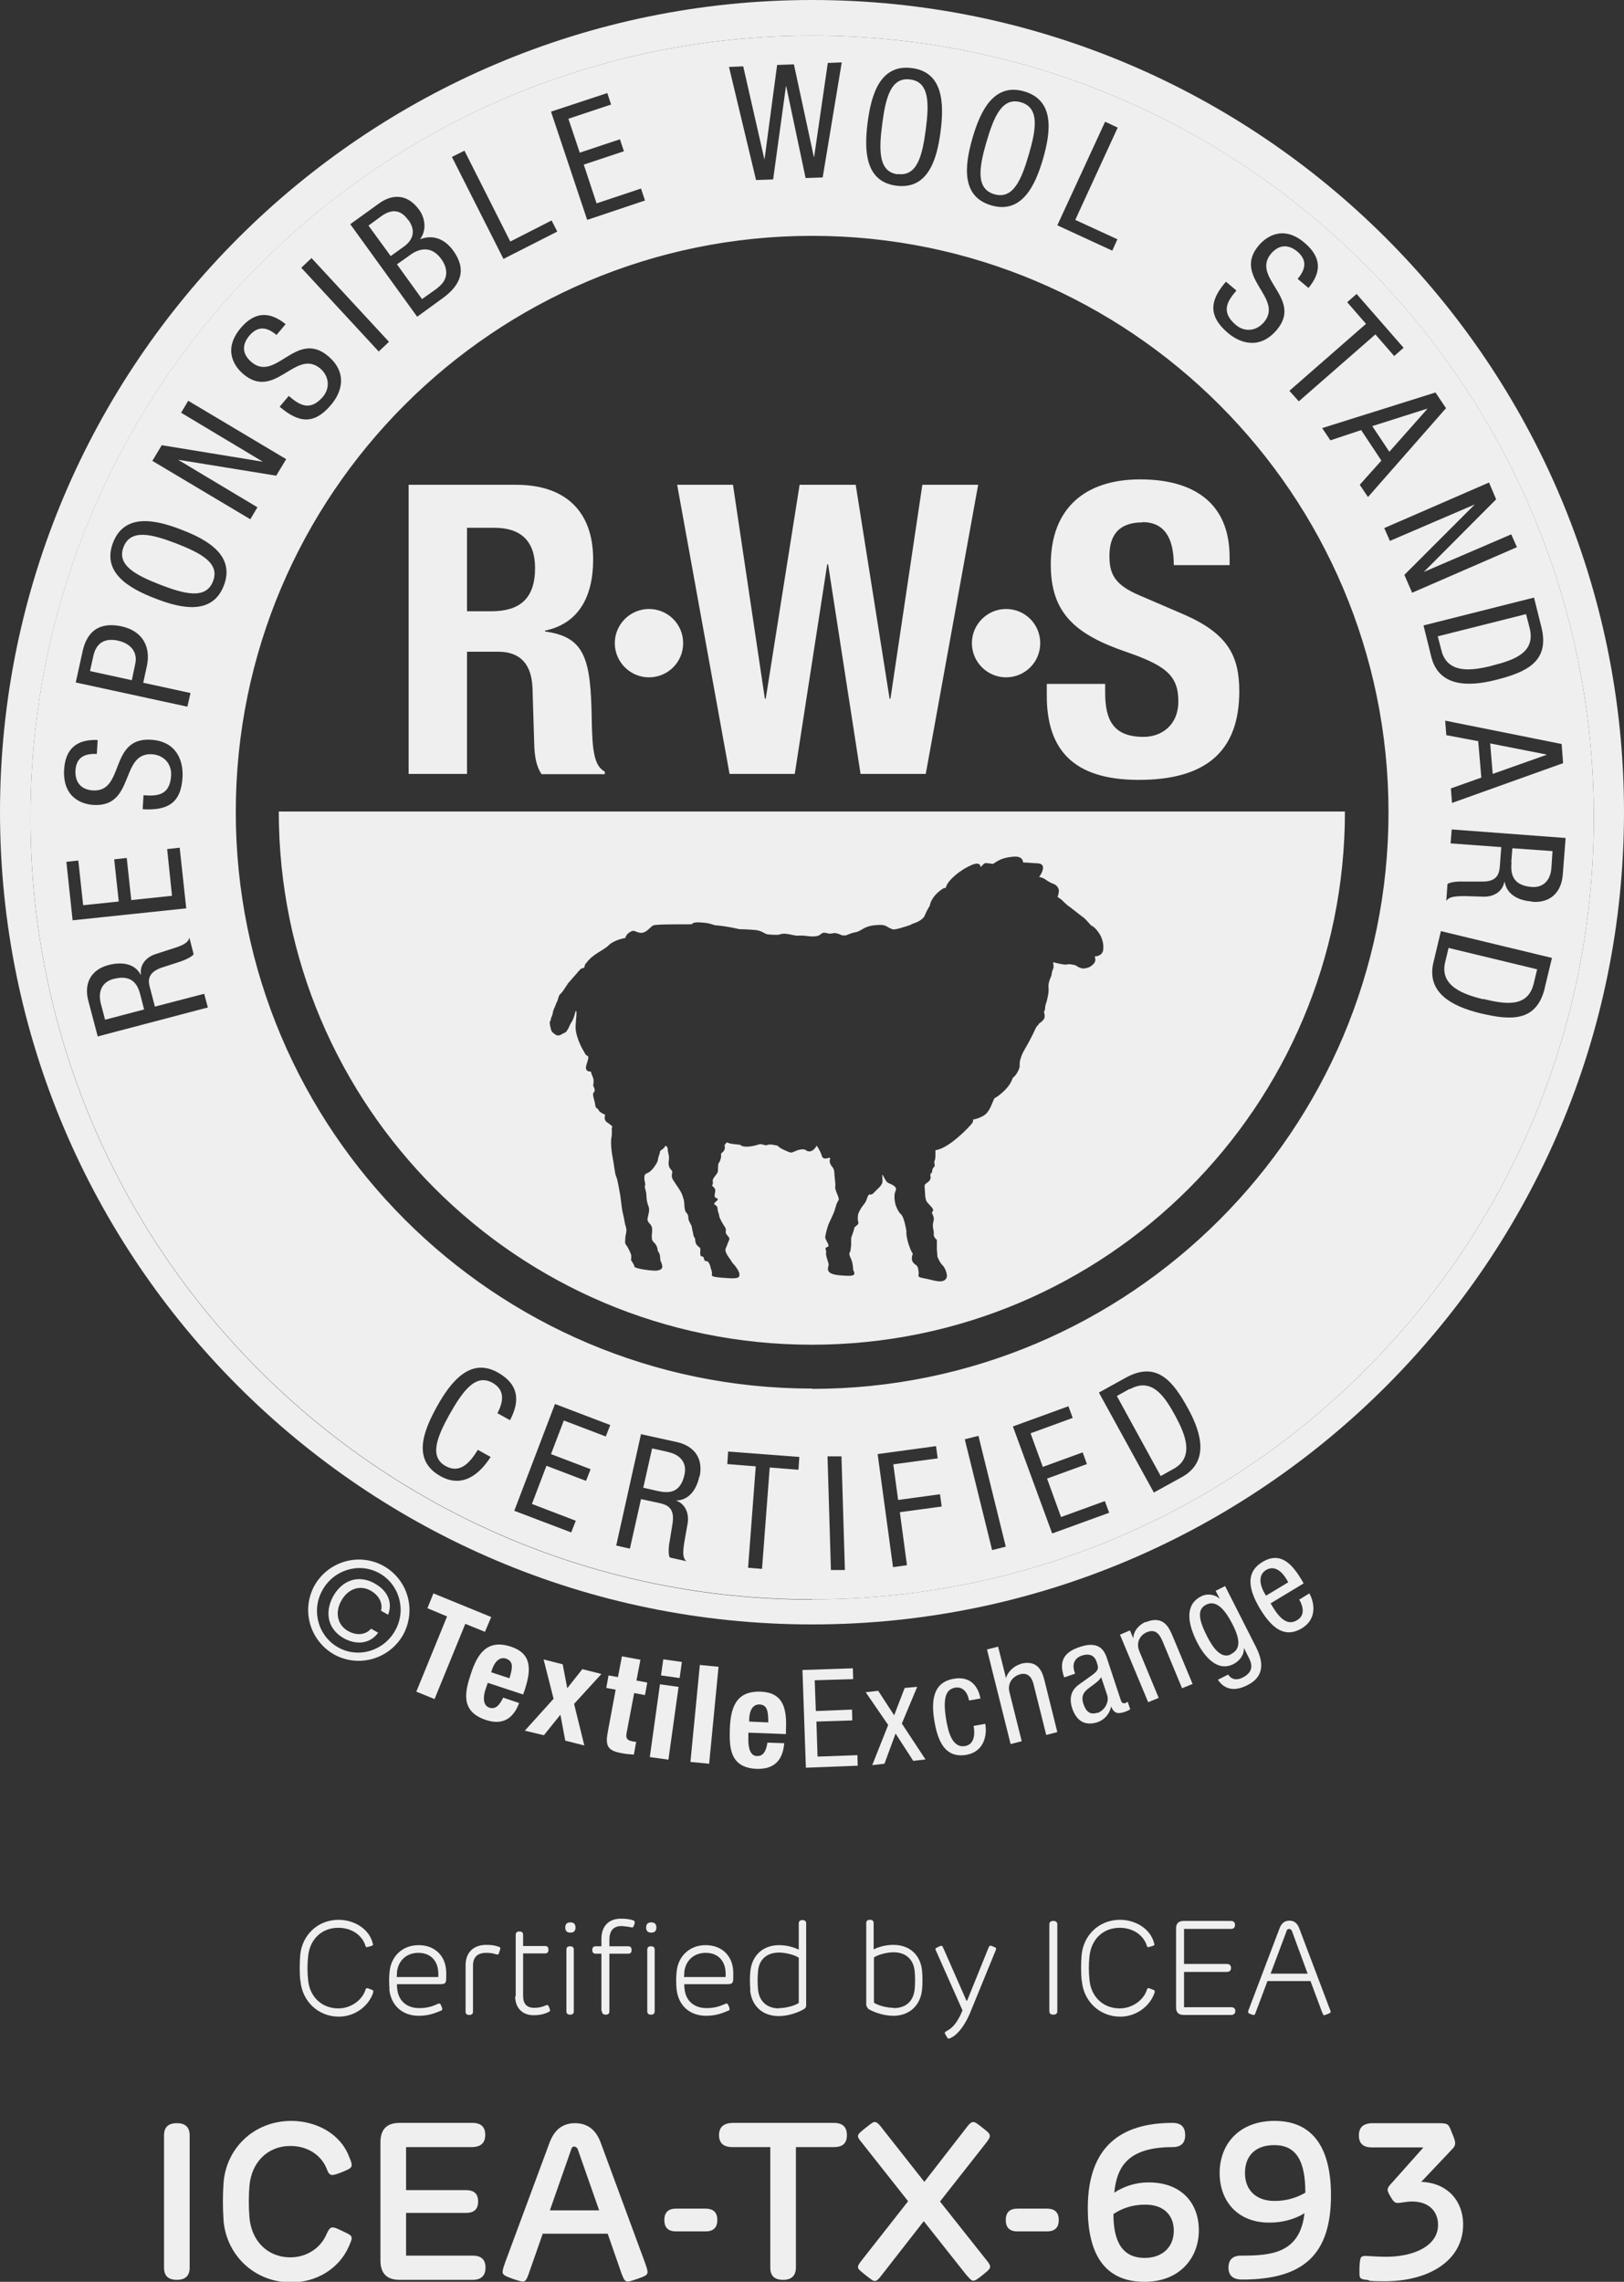 <?xml version="1.0" encoding="UTF-8"?>
<svg id="uuid-f369e71c-c878-4a06-94ce-e486f441be12" xmlns="http://www.w3.org/2000/svg" viewBox="0 0 57.03 80.11">
  <rect x="0" y="0" width="57.03" height="80.11" fill="#333333" stroke="none"/>
  <defs>
    <style>
      .cls-1 {
        fill: #efefef;
      }

      .cls-2 {
        isolation: isolate;
      }
    </style>
  </defs>
  <g id="uuid-1dece1e9-f470-4b99-9de0-53f31a9fe100">
    <g class="cls-2">
      <g class="cls-2">
        <path class="cls-1" d="M10.54,69.51c-.02-.29-.02-.56,0-.84.05-.71.6-1.27,1.35-1.27.53,0,1.05.3,1.19.79,0,.02.02.06.02.07,0,.03,0,.04-.1.07-.07.02-.11.03-.12.03-.02,0-.03,0-.05-.06-.12-.37-.49-.62-.95-.62-.59,0-1,.41-1.06,1-.03.28-.03.55,0,.83.05.58.47,1,1.06,1,.43,0,.81-.27.94-.61.02-.07.03-.1.07-.1.03,0,.05.01.1.03.1.04.12.04.12.08,0,.02-.01.05-.02.09-.18.47-.66.8-1.19.8-.75,0-1.3-.57-1.35-1.27v-.02Z"/>
        <path class="cls-1" d="M13.68,69.84c-.02-.17-.02-.44,0-.61.05-.55.45-.94,1.02-.94.6,0,.97.41.97.97v.17c0,.19-.03.23-.21.23h-1.52c0,.06,0,.12.01.17.04.4.32.67.77.67.22,0,.41-.04.59-.12.06-.03.09-.04.12-.04s.04.02.07.09.03.09.03.11c0,.03-.01.04-.07.06-.25.11-.48.17-.75.17-.59,0-.98-.37-1.04-.93h0ZM15.39,69.41c.04-.55-.25-.85-.7-.85-.42,0-.71.28-.75.68,0,.05,0,.11-.01.17h1.46Z"/>
        <path class="cls-1" d="M16.35,70.61v-1.61c0-.45.27-.72.73-.72.17,0,.3.02.38.05.05.01.11.03.11.07,0,.02,0,.03-.03.11-.02.09-.04.11-.07.11s-.06-.01-.09-.02c-.09-.03-.19-.04-.31-.04-.3,0-.46.15-.46.45v1.61c0,.08-.04.12-.13.12s-.13-.04-.13-.12h0Z"/>
        <path class="cls-1" d="M18.11,70.1v-2.17c0-.08.04-.12.13-.12s.13.04.13.12v.39h.77c.08,0,.12.04.12.13s-.04.13-.12.13h-.77v1.49c0,.28.13.42.39.42.16,0,.28-.03.39-.08.02,0,.05-.02.07-.02.03,0,.04.03.07.1q.03.08.03.1s-.03.04-.08.06c-.16.07-.31.1-.5.1-.4,0-.65-.26-.65-.67l.02.02Z"/>
        <path class="cls-1" d="M20.03,67.49c.12,0,.18.06.18.18s-.06.18-.18.18-.18-.06-.18-.18.06-.18.18-.18ZM19.89,70.61v-2.16c0-.08.04-.12.13-.12s.13.04.13.12v2.16c0,.08-.04.12-.13.12s-.13-.04-.13-.12Z"/>
        <path class="cls-1" d="M21.12,70.61v-2.02h-.2c-.08,0-.12-.04-.12-.13s.04-.13.12-.13h.2v-.26c0-.41.22-.71.69-.71.17,0,.3.02.4.05.07.02.08.05.08.07s0,.04-.02.1c-.03.08-.05.09-.07.09s-.08-.02-.16-.03c-.05,0-.14-.02-.22-.02-.29,0-.42.18-.42.48v.23h.66c.08,0,.12.04.12.13s-.04.13-.12.13h-.66v2.02c0,.08-.04.12-.13.12s-.13-.04-.13-.12h-.02ZM22.87,67.49c.12,0,.18.06.18.18s-.06.18-.18.18-.18-.06-.18-.18.06-.18.18-.18ZM22.73,68.45c0-.08.04-.12.13-.12s.13.04.13.12v2.16c0,.08-.04.12-.13.12s-.13-.04-.13-.12v-2.16Z"/>
        <path class="cls-1" d="M23.76,69.84c-.02-.17-.02-.44,0-.61.05-.55.45-.94,1.02-.94.6,0,.97.41.97.97v.17c0,.19-.03.23-.21.23h-1.51c0,.06,0,.12.01.17.04.4.32.67.77.67.22,0,.41-.04.59-.12.06-.03.09-.04.12-.04s.04.02.07.09c.03.07.03.09.03.11,0,.03-.01.04-.07.06-.25.11-.48.17-.75.17-.59,0-.98-.37-1.04-.93h0ZM25.48,69.41c.04-.55-.25-.85-.7-.85-.42,0-.71.28-.75.68,0,.05,0,.11-.01.17h1.46Z"/>
        <path class="cls-1" d="M26.35,69.86c-.02-.18-.02-.47,0-.66.06-.54.43-.91,1.01-.91.26,0,.52.07.69.16v-.92c0-.08.04-.12.13-.12s.13.04.13.12v2.86c0,.07-.02.11-.07.14-.16.1-.52.25-.89.25-.59,0-.96-.37-1.01-.92h.01ZM27.36,70.5c.23,0,.54-.08.69-.18v-1.59c-.15-.1-.46-.18-.69-.18-.45,0-.71.26-.74.66-.02.19-.02.45,0,.64.04.4.3.66.74.66h0Z"/>
      </g>
      <g class="cls-2">
        <path class="cls-1" d="M30.49,70.52s-.07-.07-.07-.14v-2.86c0-.08.04-.12.13-.12s.13.04.13.12v.92c.17-.09.43-.16.69-.16.59,0,.96.37,1.01.91.02.19.02.47,0,.66-.05.54-.43.92-1.01.92-.37,0-.74-.15-.89-.25h.01ZM31.38,70.5c.45,0,.7-.26.74-.66.02-.19.02-.45,0-.64-.04-.4-.3-.66-.74-.66-.23,0-.54.08-.69.18v1.59c.15.1.45.18.69.18h0Z"/>
      </g>
      <g class="cls-2">
        <path class="cls-1" d="M33.23,71.48c-.04-.07-.05-.09-.05-.11,0-.03.02-.04.07-.07.22-.11.39-.33.55-.72l-.92-2.07c-.03-.06-.03-.07-.03-.09s.02-.03.1-.07c.06-.03.1-.04.11-.04.03,0,.04.03.07.09l.8,1.82s0,.02.02.02,0,0,.02-.02l.74-1.83s.03-.08.06-.08c.02,0,.04,0,.11.03s.1.04.1.07c0,.02,0,.04-.03.1l-.88,2.15c-.16.39-.4.73-.63.86-.05.03-.1.05-.13.05s-.04-.02-.08-.1h0Z"/>
      </g>
      <g class="cls-2">
        <path class="cls-1" d="M36.85,70.61v-3.05c0-.08.05-.12.14-.12s.14.04.14.12v3.05c0,.08-.05.12-.14.12s-.14-.04-.14-.12Z"/>
        <path class="cls-1" d="M37.98,69.51c-.02-.29-.02-.56,0-.84.05-.71.6-1.27,1.35-1.27.53,0,1.05.3,1.19.79,0,.02.02.06.02.07,0,.03,0,.04-.1.07-.07.02-.11.03-.12.03-.02,0-.03,0-.05-.06-.12-.37-.49-.62-.95-.62-.59,0-1,.41-1.06,1-.03.28-.03.55,0,.83.05.58.47,1,1.06,1,.43,0,.81-.27.94-.61.02-.07.03-.1.07-.1.03,0,.05.01.1.03.1.04.12.04.12.08,0,.02,0,.05-.02.09-.18.47-.66.8-1.19.8-.75,0-1.3-.57-1.35-1.27v-.02Z"/>
        <path class="cls-1" d="M41.3,70.47v-2.77c0-.17.09-.26.26-.26h1.66c.1,0,.15.05.15.14s-.05.14-.15.14h-1.64v1.23h1.5c.1,0,.15.05.15.14s-.05.14-.15.14h-1.5v1.24h1.65c.1,0,.15.04.15.13,0,.09-.05.14-.15.14h-1.67c-.17,0-.26-.09-.26-.26h0Z"/>
      </g>
      <g class="cls-2">
        <path class="cls-1" d="M43.94,70.72c-.07-.03-.11-.04-.11-.08,0-.02,0-.04.03-.11l1.07-2.82c.07-.19.18-.28.35-.28s.28.09.35.28l1.07,2.83s.03.07.03.09c0,.03-.02.04-.11.08-.06.02-.1.04-.12.04-.03,0-.03-.02-.07-.1l-.41-1.1h-1.51l-.41,1.09c-.02.07-.04.1-.07.1-.02,0-.05,0-.11-.03h.02ZM45.92,69.29l-.56-1.52s-.04-.05-.09-.05c-.04,0-.07.02-.08.05l-.57,1.52h1.3Z"/>
      </g>
      <g class="cls-2">
        <path class="cls-1" d="M5.76,79.61v-4.64c0-.29.15-.43.45-.43s.45.14.45.43v4.64c0,.29-.15.43-.45.43s-.45-.14-.45-.43Z"/>
        <path class="cls-1" d="M7.85,77.94c-.03-.44-.03-.86,0-1.3.09-1.22,1.07-2.18,2.38-2.18.87,0,1.73.45,2.03,1.26.04.09.09.21.09.28,0,.11-.06.14-.32.25-.17.07-.3.11-.36.11-.1,0-.15-.09-.19-.2-.18-.48-.66-.82-1.28-.82-.81,0-1.37.58-1.44,1.4-.03.37-.03.74,0,1.11.07.82.63,1.4,1.44,1.4.59,0,1.07-.35,1.26-.8.07-.15.12-.25.22-.25.07,0,.12.02.33.12.3.14.34.17.34.26,0,.06-.05.17-.1.29-.35.79-1.15,1.26-2.02,1.26-1.31,0-2.28-.97-2.38-2.17v-.02Z"/>
        <path class="cls-1" d="M13.36,79.36v-4.15c0-.45.22-.68.67-.68h2.56c.3,0,.45.14.45.42s-.15.42-.45.43h-2.33v1.51h2.1c.29,0,.43.13.43.4s-.14.4-.43.4h-2.1v1.5h2.34c.3,0,.45.14.45.42s-.15.43-.45.43h-2.57c-.45,0-.67-.23-.67-.68Z"/>
      </g>
      <g class="cls-2">
        <path class="cls-1" d="M18,80c-.3-.1-.35-.15-.35-.24,0-.07.03-.16.1-.36l1.55-4.18c.17-.45.46-.68.89-.68s.73.22.9.67l1.55,4.2c.06.17.1.28.1.35,0,.1-.05.14-.34.24-.17.06-.29.1-.35.1-.09,0-.13-.03-.23-.3l-.48-1.38h-2.28l-.48,1.37c-.09.27-.14.31-.22.31-.07,0-.18-.04-.34-.09h-.02ZM21.04,77.6l-.76-2.17s-.06-.07-.11-.07c-.05,0-.08.02-.1.07l-.76,2.17h1.73Z"/>
      </g>
      <g class="cls-2">
        <path class="cls-1" d="M23.33,77.94c0-.27.14-.4.41-.4h1.03c.28,0,.42.13.42.4s-.14.4-.42.4h-1.03c-.27,0-.41-.13-.41-.4Z"/>
      </g>
      <g class="cls-2">
        <path class="cls-1" d="M27.05,79.61v-4.23h-1.33c-.31,0-.47-.14-.47-.42s.16-.42.47-.43h3.56c.31,0,.46.14.46.43s-.15.42-.46.42h-1.33v4.22c0,.29-.15.44-.45.44s-.45-.14-.45-.43Z"/>
      </g>
      <g class="cls-2">
        <path class="cls-1" d="M33.96,79.9l-1.52-1.92-1.49,1.91c-.1.13-.16.19-.23.19s-.12-.05-.33-.21c-.21-.17-.26-.21-.26-.28s.07-.16.15-.26l1.61-2.05-1.62-2.05c-.08-.1-.14-.17-.14-.23,0-.08.07-.14.26-.29.24-.19.27-.21.33-.21s.12.05.18.12l1.56,1.98,1.53-1.97c.07-.08.12-.13.18-.13.07,0,.12.03.32.19.22.17.27.22.27.3,0,.06-.04.12-.13.24l-1.62,2.06,1.61,2.03c.1.12.15.19.15.26,0,.05-.02.1-.25.28-.2.16-.27.21-.34.21s-.13-.07-.23-.19v.02Z"/>
      </g>
      <g class="cls-2">
        <path class="cls-1" d="M35.32,77.94c0-.27.14-.4.41-.4h1.03c.28,0,.42.13.42.4s-.14.4-.42.4h-1.03c-.27,0-.41-.13-.41-.4Z"/>
        <path class="cls-1" d="M41.62,74.96c0,.28-.15.42-.44.42-1.58,0-1.96.7-2.05,1.6.33-.22.75-.36,1.19-.36,1.14-.01,1.78.7,1.78,1.68s-.68,1.81-1.91,1.81c-1.45,0-1.99-1.05-1.99-2.58,0-2.17,1.16-3,2.98-3,.29,0,.44.14.44.43ZM40.2,79.27c.6,0,1.02-.36,1.02-.96,0-.55-.37-.92-1.02-.91-.44,0-.82.14-1.1.33,0,.95.3,1.54,1.1,1.54Z"/>
        <path class="cls-1" d="M43.14,79.62c0-.29.15-.43.44-.43,1.05,0,2.07-.07,2.23-1.49-.33.21-.78.33-1.2.33-1.12.02-1.78-.73-1.78-1.74s.68-1.83,1.93-1.83c1.41,0,1.98,1.04,1.98,2.61,0,2.09-.97,2.96-3.12,2.96-.32,0-.48-.14-.48-.42h0ZM44.76,77.27c.42,0,.77-.11,1.08-.29,0-1.1-.31-1.67-1.09-1.67-.66,0-1.03.37-1.03.98s.4.98,1.04.98Z"/>
        <path class="cls-1" d="M48.08,80.05c-.28-.03-.34-.03-.34-.23,0-.05,0-.12,0-.22.02-.34.03-.4.21-.4.1,0,.41.03.73.03.95,0,1.82-.37,1.82-1.12,0-.48-.33-.82-.91-.82-.23,0-.37.05-.5.05-.09,0-.14-.02-.24-.19-.07-.12-.12-.2-.12-.27,0-.09.07-.16.18-.28l1.06-1.19v-.02h-1.8c-.3,0-.45-.14-.45-.42s.15-.42.46-.43h2.28c.41,0,.4.02.52.32.08.19.12.29.12.38s-.03.14-.14.25l-1.05,1.11c.89.03,1.47.64,1.47,1.5,0,1.27-1.21,1.99-2.75,1.99-.19,0-.4,0-.56-.02v-.02Z"/>
      </g>
    </g>
    <g>
      <path class="cls-1" d="M28.52,0C12.79,0,0,12.79,0,28.51s12.79,28.52,28.52,28.52,28.51-12.79,28.51-28.52S44.24,0,28.52,0ZM28.52,56.16c-15.16,0-27.45-12.29-27.45-27.45S13.36,1.25,28.52,1.25s27.45,12.29,27.45,27.45-12.29,27.45-27.45,27.45Z"/>
      <path class="cls-1" d="M23.48,50.98l-.58-.13-.31,1.38.48.11c.29.06.81.18.97-.58.08-.38-.12-.68-.57-.78Z"/>
      <path class="cls-1" d="M14.33,7.72c-.24-.34-.55-.41-.94-.13l-.45.33.78,1.07.46-.33c.17-.12.52-.44.16-.94Z"/>
      <path class="cls-1" d="M31.53,6.11c.68.09.86-.65.98-1.56.12-.92.13-1.68-.55-1.76-.68-.09-.86.65-.98,1.57-.12.92-.13,1.68.55,1.76Z"/>
      <path class="cls-1" d="M52.08,35.07c.75.18,1.57.33,1.78-.54l.12-.5-3.11-.75-.12.5c-.2.83.63,1.13,1.33,1.3Z"/>
      <path class="cls-1" d="M4.14,22.49c-.43-.09-.75.05-.86.53l-.12.54,1.47.32.12-.58c.08-.35-.1-.7-.62-.81Z"/>
      <path class="cls-1" d="M6.19,19.08c-.86-.33-1.6-.52-1.85.12-.25.64.42.99,1.29,1.33.86.33,1.6.52,1.85-.12.25-.64-.42-.99-1.29-1.33Z"/>
      <path class="cls-1" d="M15.36,10.11c.42-.31.36-.7.14-1.01-.32-.45-.73-.41-1.08-.16l-.48.34.88,1.22.55-.39Z"/>
      <path class="cls-1" d="M3.98,34.37c-.38.1-.55.42-.44.86l.15.57,1.37-.36-.12-.47c-.07-.28-.21-.8-.96-.6Z"/>
      <polygon class="cls-1" points="50.12 14.36 50.11 14.35 48.19 14.96 48.79 15.86 50.12 14.36"/>
      <path class="cls-1" d="M34.92,6.82c.66.19.95-.51,1.21-1.4.26-.89.38-1.64-.28-1.83-.66-.19-.95.51-1.21,1.4-.26.89-.38,1.64.28,1.83Z"/>
      <path class="cls-1" d="M39.67,48.76l-.45.25,1.54,2.81.45-.25c.75-.41.41-1.22.07-1.85-.37-.68-.82-1.38-1.6-.95Z"/>
      <path class="cls-1" d="M52.39,23.37c.75-.19,1.54-.44,1.33-1.31l-.13-.5-3.1.78.13.5c.21.83,1.08.71,1.78.53Z"/>
      <polygon class="cls-1" points="54.31 26.5 54.31 26.49 52.33 26.1 52.42 27.17 54.31 26.5"/>
      <path class="cls-1" d="M28.52,1.25C13.36,1.25,1.07,13.54,1.07,28.7s12.29,27.45,27.45,27.45,27.45-12.29,27.45-27.45S43.69,1.25,28.52,1.25ZM54.9,26.79l-3.91,1.4-.04-.51,1.07-.38-.11-1.28-1.12-.21-.04-.51,4.09.82.05.66ZM50.78,14.33l-2.74,3.12-.29-.43.76-.85-.71-1.07-1.08.36-.29-.43,3.98-1.25.37.55ZM47.64,10.32l1.65,1.89-.33.29-.66-.76-2.69,2.35-.33-.37,2.69-2.35-.66-.76.33-.29ZM43.04,9.88l.38.32c-.29.34-.58.73-.03,1.2.3.26.71.24.99-.08.74-.86-1.13-1.59-.17-2.71.24-.28.84-.74,1.61-.08.58.5.6,1.01.13,1.58l-.38-.32c.27-.32.35-.64,0-.95-.32-.27-.65-.26-.93.06-.73.86,1.14,1.58.19,2.69-.6.7-1.29.46-1.72.09-.71-.61-.61-1.16-.05-1.8ZM38.8,4.27l.45.21-1.49,3.24,1.48.68-.18.4-1.93-.89,1.68-3.64ZM34.15,4.85c.28-.97.76-1.95,1.82-1.64,1.06.31.94,1.39.66,2.36-.28.97-.76,1.95-1.82,1.64-1.06-.31-.94-1.39-.66-2.36ZM30.47,4.29c.13-1,.45-2.04,1.55-1.9,1.1.14,1.14,1.23,1.01,2.23-.13,1-.45,2.04-1.55,1.9-1.1-.14-1.14-1.23-1.01-2.23ZM26.1,2.33l.74,3.25h.01s.44-3.3.44-3.3l.59-.02.7,3.25h.01s.48-3.3.48-3.3l.49-.02-.67,4.04-.6.02-.68-3.22h-.01s-.45,3.27-.45,3.27l-.6.02-.95-3.97.49-.02ZM21.32,3.25l.14.42-1.5.5.4,1.19,1.41-.47.14.42-1.41.47.45,1.36,1.56-.52.14.42-2.03.68-1.27-3.8,1.97-.65ZM16.31,5.29l1.61,3.19,1.45-.74.2.39-1.89.96-1.81-3.58.44-.22ZM13.3,7.15c.42-.31.98-.4,1.43.23.21.3.25.72.02,1.02h0c.47-.18.87,0,1.16.39.48.66.3,1.2-.38,1.69l-.88.64-2.35-3.25,1-.72ZM10.94,9.06l2.72,2.94-.36.34-2.72-2.94.36-.34ZM8.45,11.52c.49-.58,1.01-.6,1.58-.14l-.32.38c-.32-.27-.64-.34-.95.02-.27.32-.26.65.07.93.86.73,1.57-1.15,2.69-.21.71.6.47,1.29.1,1.72-.61.72-1.15.61-1.8.06l.32-.38c.34.29.73.58,1.2.03.25-.3.23-.71-.09-.99-.87-.73-1.59,1.14-2.71.19-.28-.24-.74-.83-.09-1.61ZM5.68,15.63l3.55.58h0s-2.87-1.72-2.87-1.72l.25-.42,3.44,2.05-.35.58-3.45-.56h0s2.79,1.67,2.79,1.67l-.25.42-3.44-2.05.33-.55ZM2.88,22.96c.07-.34.26-1.21,1.39-.97.73.16,1.03.71.89,1.38l-.13.6,1.66.36-.11.48-3.92-.85.22-1ZM2.25,27.04c.04-.76.45-1.09,1.18-1.06l-.03.49c-.42-.02-.72.11-.75.58-.02.41.19.67.61.7,1.13.07.56-1.86,2.03-1.78.92.05,1.15.75,1.12,1.31-.05.94-.55,1.18-1.4,1.13l.03-.49c.45.03.93.03.97-.7.02-.39-.24-.71-.67-.74-1.13-.07-.59,1.86-2.05,1.78-.37-.02-1.09-.22-1.04-1.24ZM2.31,30.26l.44-.05.17,1.57,1.25-.13-.16-1.48.44-.05.16,1.48,1.43-.15-.17-1.64.44-.05.23,2.13-3.99.42-.22-2.06ZM3.43,36.38l-.33-1.25c-.16-.61.1-1.09.71-1.25.42-.11.91-.08,1.13.34h.01c-.05-.35.18-.61.5-.72l.65-.21c.42-.13.51-.23.55-.37l.15.58c-.06.1-.34.22-.53.28l-.59.19c-.52.18-.48.48-.41.72l.17.65,1.73-.45.13.48-3.88,1.02ZM7.86,20.56c-.4,1.03-1.47.82-2.41.45-.94-.36-1.88-.92-1.48-1.96.4-1.03,1.47-.82,2.41-.45.94.36,1.88.92,1.48,1.96ZM17.47,49.61c.21-.4.27-.81-.17-1.06-.6-.34-1.04.28-1.5,1.08-.45.81-.74,1.51-.15,1.84.52.29.87-.15,1.13-.57l.45.25c-.41.64-1.01,1.1-1.77.67-.99-.56-.6-1.57-.11-2.45.49-.88,1.18-1.73,2.14-1.18.71.4.79.97.42,1.67l-.45-.25ZM21.27,50.43l-1.47-.56-.45,1.18,1.39.53-.16.41-1.39-.53-.51,1.34,1.54.59-.16.41-2-.76,1.43-3.75,1.94.74-.16.41ZM24.56,51.83c-.09.43-.34.84-.82.85h0c.33.12.46.45.41.79l-.12.68c-.07.44-.03.56.07.66l-.58-.13c-.06-.1-.04-.4,0-.59l.1-.62c.08-.55-.21-.64-.46-.7l-.65-.14-.39,1.74-.48-.11.87-3.91,1.27.28c.61.14.92.58.79,1.2ZM28.04,51.6l-1.01-.08-.27,3.56-.49-.04.27-3.56-1-.08.03-.44,2.5.19-.03.44ZM29.18,55.14l-.12-4.01h.49s.12,3.99.12,3.99h-.49ZM31.85,54.95l-.49.07-.54-3.97,2.05-.28.06.43-1.56.21.17,1.25,1.47-.2.06.43-1.47.2.25,1.86ZM34.84,54.42l-.96-3.89.48-.12.96,3.89-.48.12ZM36.95,53.84l-1.38-3.76,1.95-.71.15.41-1.48.54.43,1.18,1.4-.51.15.41-1.4.51.49,1.35,1.54-.56.15.41-2.01.73ZM41.5,51.86l-.98.54-1.93-3.51.94-.52c1.09-.6,1.66.11,2.19,1.08.49.89.74,1.88-.22,2.41ZM28.52,48.75c-11.16,0-20.24-9.08-20.24-20.24S17.36,8.28,28.52,8.28s20.24,9.08,20.24,20.24-9.08,20.24-20.24,20.24ZM49.32,20.18l2.47-2.47h0s-2.98,1.28-2.98,1.28l-.2-.45,3.68-1.6.25.59-2.54,2.55h0s3.07-1.32,3.07-1.32l.2.45-3.68,1.6-.27-.62ZM49.98,21.96l3.89-.98.26,1.04c.3,1.21-.53,1.58-1.6,1.85-.98.25-2.01.24-2.27-.82l-.27-1.09ZM54.25,34.68c-.29,1.21-1.2,1.15-2.28.89-.98-.24-1.89-.72-1.63-1.79l.26-1.09,3.9.94-.25,1.04ZM53.8,31.65c-.44-.03-.88-.22-.96-.69h-.01c-.07.34-.36.52-.71.52l-.69-.02c-.44,0-.56.05-.64.17l.04-.59c.09-.08.39-.1.59-.09h.62c.55.01.61-.29.63-.54l.05-.67-1.78-.13.04-.49,4,.3-.1,1.29c-.05.63-.45,1-1.08.95Z"/>
      <path class="cls-1" d="M53.08,30.26c-.02.29-.06.82.71.88.39.03.66-.22.69-.67l.04-.59-1.41-.1-.04.49Z"/>
      <path class="cls-1" d="M16.4,22.88h1.09c.82,0,1.18.48,1.21,1.28l.06,1.95c.01.4.06.78.26,1.07h2.22v-.09c-.38-.2-.44-.75-.46-1.82-.03-2.15-.24-2.91-1.64-3.1v-.03c1.15-.24,1.69-1.15,1.69-2.5,0-1.73-1.02-2.62-2.7-2.62h-3.78v10.15h2.05v-4.29ZM16.4,18.53h.97c.92,0,1.42.47,1.42,1.41,0,1.09-.55,1.52-1.54,1.52h-.85v-2.93Z"/>
      <polygon class="cls-1" points="27.91 27.17 29.05 19.81 29.08 19.81 30.22 27.17 32.51 27.17 34.35 17.02 32.39 17.02 31.27 24.53 31.24 24.53 30.05 17.02 28.08 17.02 26.89 24.53 26.86 24.53 25.74 17.02 23.78 17.02 25.62 27.17 27.91 27.17"/>
      <path class="cls-1" d="M40.11,18.33c.78,0,1.11.55,1.11,1.51h1.96v-.28c0-1.95-1.32-2.73-3.14-2.73-1.93,0-3.14,1.01-3.14,2.99,0,1.69.84,2.45,2.66,3.07,1.35.47,1.82.81,1.82,1.73,0,.85-.6,1.25-1.22,1.25-1.08,0-1.35-.61-1.35-1.56v-.3h-2.05v.41c0,1.88.91,2.96,3.23,2.96s3.53-.97,3.53-3.11c0-1.24-.4-2.02-1.93-2.69l-1.58-.68c-.87-.37-1.05-.75-1.05-1.38s.24-1.18,1.17-1.18Z"/>
      <path class="cls-1" d="M22.79,23.78c.66,0,1.2-.53,1.2-1.2s-.54-1.2-1.2-1.2-1.2.54-1.2,1.2.54,1.2,1.2,1.2Z"/>
      <path class="cls-1" d="M35.33,23.78c.66,0,1.2-.53,1.2-1.2s-.54-1.2-1.2-1.2-1.2.54-1.2,1.2.54,1.2,1.2,1.2Z"/>
      <path class="cls-1" d="M28.51,47.21c10.34,0,18.72-8.38,18.72-18.72H9.79c0,10.34,8.38,18.72,18.72,18.72ZM19.34,35.82c0-.06.01-.08.05-.17.02-.04.03-.16.05-.2.07-.14.07-.19.12-.28.03-.05.05-.17.08-.23.03-.04.1-.1.13-.15.04-.06.12-.17.18-.27l.35-.4c.16-.2.14-.08.22-.16,0,0,.02-.13.07-.15.22-.32.61-.44.79-.63.2-.19.58-.25.58-.25,0,0,.03-.18.26-.25.07-.02.22.11.37.06.15-.04.27-.22.35-.25.07-.04.71-.04,1.35-.04.05-.06.12-.09.48-.05.1.01.21.04.32.08.48.04.86.14.86.14,0,0,.36.01.57.03.22.02.31.12.42.15.05.01.18.02.36.02.07,0,.14-.04.22-.04.15,0,.31.05.45.07.07,0,.16-.01.26,0,.13.01.26.04.41.02.15-.01.18-.09.26-.12.07-.02.18.03.24.03.06,0,.16-.03.21-.02.13.03.19.07.23.08.05,0,.09,0,.12,0,.07-.02.17-.08.34-.11.22-.04.29-.22.71-.25.41-.04.33.06.61.15,0,0,.01,0,.02,0,.11,0,.36-.08.6-.16.03-.02.04-.03.04-.03,0,0,.37-.1.45-.29.08-.2.18-.35.18-.35,0,0,.02-.24.31-.49.29-.25.22-.04.28-.22.07-.18.43-.53.9-.73.2-.08.29-.03.29.07.02,0,.02,0,.02,0,0,0,.09-.11.15-.13.07,0,.26.03.27.03.23-.15.34-.21.67-.25.43-.05.36.2.4.2.13,0,.27.02.51.03.31.02.14.35.04.48.04,0,.13.03.2.07.08.06.19.13.3.17.11.04.16.11.19.2.02.09-.04.26-.04.26,0,0,.09.06.13.09.04.04.2.2.28.25.08.05.34.27.47.36.13.09.29.31.31.31.03,0,.14.08.25.24.11.15.19.38.16.61-.03.23-.3.23-.3.23,0,0,.07.15-.03.25-.1.11-.19.15-.33.17-.14.02-.31-.11-.31-.11,0,0-.21-.06-.3-.03-.09.03-.49-.08-.49-.08,0,0,.04.17,0,.24-.04.07-.06.24-.06.24,0,0-.12.24-.1.4.02.16-.03.36-.06.48-.03.12-.06.15-.06.27,0,.03-.02.08-.04.12.07.22,0,.28-.19.42,0,0,0,.02,0,.03-.06.02-.11.14-.11.14,0,0-.15.34-.37.71-.12.2-.16.35-.18.46,0,.02,0,.03,0,.03,0,0,0,0,0,0-.01.07,0,.12,0,.12,0,0-.02.13-.13.28-.03.05-.08.09-.12.13-.1.32-.43.59-.64.71-.1.19-.16.49-.4.62-.1.06-.3.13-.35.12,0,.03.02.05-.03.13-.05.08-.8.89-1.29.95,0,.16,0,.3-.02.35-.06.09.04.19-.04.25-.07.05-.04.19-.09.21-.06.02,0,.16-.03.21-.08.16-.22.12-.2.28.02.16,0,.42.09.53.09.11.27.25.19.32-.08.07.09.14.03.35-.06.21.03.33.01.44-.02.11.11.21.11.21v.33l.02.26s.08.21.18.3c.09.09.19.34.14.44-.11.24-.48.07-.78.02-.3-.05-.18-.09-.2-.23-.02-.14-.03-.2-.11-.25-.07-.05-.16-.13-.12-.3.04-.18.04.01-.07-.27-.16-.41-.13-.62-.13-.62,0,0-.08-.49-.19-.58-.11-.09-.19-.33-.19-.33,0,0-.09-.32,0-.49.09-.18-.23-.25-.29-.3-.06-.05-.16-.26-.16-.26,0,0-.02,0-.02,0,0,0,.01.07.01.22s-.18.27-.3.4c-.12.13-.11.02-.18.08-.07.06-.05.19-.18.34-.12.14-.19.32-.19.32,0,0-.04.19,0,.29.04.1-.14.16-.14.21s-.11.35-.11.35v.26l-.03.22s-.08.05.01.22c.09.18.09.42.09.42.11.21.03.24-.5.19-.53-.05-.36-.29-.36-.37s-.12-.34-.09-.42c.03-.08-.09-.16.04-.2.13-.04-.07-.23-.07-.34,0-.1.1-.43.12-.47.02-.04.12-.26.12-.26,0,0,.09-.19.12-.32.03-.13.07-.19.11-.26.04-.07-.14-.35-.12-.46.02-.11-.03-.36-.03-.49,0-.13-.07-.21-.07-.21,0,0-.14-.15-.08-.28.05-.13-.23.1-.29-.11-.03-.1-.08-.21-.18-.36-.2.35-.41.14-.41.14,0,0-.12-.04-.31.04-.2.08-.14.1-.45-.04-.09-.04-.16-.09-.21-.14-.08-.01-.22-.06-.33-.03-.12.04-.1,0-.25-.02-.02,0-.04,0-.05,0-.16.06-.55.15-.68.02,0,0-.09-.01-.27-.03-.18-.02-.2-.1-.24,0-.01.03-.03.03-.04.01.07.3-.14.26-.12.38.01.12,0,.05-.02.16-.03.11-.05.08-.07.14-.02.07-.01.16-.02.27-.01.11-.21.24-.18.36.03.12-.07.12.02.19.09.07.07.14.05.25-.02.11,0,.11.09.16.09.05-.2.16-.08.22.12.06.07.14.11.25.04.11.03.14.06.22.04.08.08.16.17.3.1.13-.03.17.09.3.12.13.07.13.02.27-.05.14-.03.07-.08.2-.04.13.17.38.17.38,0,0,.05.1.11.16.06.06.06.07.11.14.05.07.12.19.09.28-.03.09-.18.09-.57.06-.39-.03-.41-.06-.39-.13.02-.07-.04-.19-.05-.24,0-.05-.06-.16-.06-.16,0,0-.03-.06-.11-.06-.08,0-.03-.16-.13-.16-.1,0-.04-.23-.06-.28-.02-.05-.02-.02-.11-.11-.09-.09-.05-.25-.09-.27-.04-.02-.04-.14-.08-.28-.03-.14,0-.09-.06-.2-.06-.11-.08-.16-.08-.24,0-.08-.04-.13-.08-.17-.04-.04-.06-.21-.06-.3,0-.09-.03-.2-.08-.33-.05-.13-.19-.31-.31-.5-.12-.2.03-.26-.07-.36-.1-.1-.1-.22-.08-.36.02-.14-.04-.25-.04-.35,0-.08-.02-.1-.08-.14-.02.04-.05.09-.1.12-.14.1-.06.05-.13.23-.06.18,0,.16-.16.39-.16.22-.24.21-.3.25-.07.04-.06.18-.03.31.03.13-.03.1,0,.18.02.08.04.15.05.25,0,.1.01.24.07.39.06.15,0,.27-.03.44-.02.16.15.18.16.35.01.17-.02.18-.01.33,0,.14.11.15.17.29.06.14.01.14.07.21.06.07.06.29.06.29,0,0,.03.05.06.16.03.1-.01.19-.23.2-.22,0-.74-.08-.74-.14,0-.06-.12-.23-.12-.23,0,0,.02-.14,0-.2-.02-.06-.11-.26-.17-.33-.06-.07-.03-.14-.03-.25,0-.11.07-.24.02-.38-.05-.15-.05-.27-.11-.5-.05-.23-.07-.54-.1-.68-.03-.14-.08-.49-.13-.59-.05-.1-.08-.46-.12-.64-.04-.18-.08-.54-.05-.73.04-.18-.01-.33.03-.37,0,0,0-.02,0-.03-.05-.04-.13-.11-.17-.13-.12-.07-.1-.21-.08-.25.02-.04-.09-.05-.17-.12-.08-.06-.05-.1-.12-.13-.06-.03-.05-.12-.08-.24-.03-.12-.09-.27-.02-.33.07-.06-.03-.22-.03-.22,0,0,.04-.2-.01-.3-.03-.06-.05-.12-.07-.2-.06,0-.13-.01-.16-.07-.06-.12.11-.36.06-.47,0,0,0,0,0,0-.04-.02-.08-.05-.08-.05,0,0-.07-.12-.12-.21-.03-.05-.19-.36-.23-.65-.03-.23.06-.64.01-.68-.03-.03-.04.22-.17.41-.06.09-.07.17-.14.27-.07.1-.05.06-.16.12-.08.05-.16.09-.24.04-.14-.09-.16-.12-.19-.27-.01-.07-.03-.09-.02-.2Z"/>
      <path class="cls-1" d="M13.14,55.58c-.58-.31-1.14-.09-1.45.48-.3.57-.17,1.16.41,1.47.42.22.89.19,1.18-.21l-.25-.14c-.17.2-.48.26-.79.09-.4-.21-.48-.67-.26-1.06.21-.4.63-.59,1.03-.37.31.17.44.46.37.71l.25.14c.18-.47-.06-.88-.48-1.1Z"/>
      <path class="cls-1" d="M13.44,54.96c-.87-.46-1.94-.13-2.41.73-.46.87-.13,1.94.73,2.41.87.46,1.94.13,2.41-.73.46-.87.14-1.94-.73-2.41ZM13.89,57.22c-.39.73-1.28,1.01-1.99.63s-.98-1.28-.59-2c.39-.73,1.28-1.01,1.99-.63s.98,1.28.59,2Z"/>
      <polygon class="cls-1" points="17.25 56.77 15.22 55.94 15.01 56.46 15.7 56.75 14.62 59.39 15.26 59.65 16.34 57.01 17.03 57.29 17.25 56.77"/>
      <path class="cls-1" d="M17.94,57.81c-.85-.28-1.18.28-1.4.94-.2.61-.4,1.32.51,1.63.59.2.97-.03,1.18-.59l-.56-.19c-.14.29-.28.42-.49.35-.23-.08-.22-.39-.12-.67l.07-.2,1.24.41.05-.14c.25-.75.25-1.3-.48-1.54ZM17.89,58.92l-.64-.21.03-.1c.08-.23.24-.46.49-.38.26.09.24.31.12.69Z"/>
      <polygon class="cls-1" points="20.45 58.6 19.92 59.27 19.76 58.43 19.09 58.26 19.44 59.64 18.43 60.76 19.1 60.92 19.68 60.2 19.85 61.11 20.52 61.28 20.16 59.82 21.12 58.77 20.45 58.6"/>
      <path class="cls-1" d="M22.49,58.27l-.65-.12-.14.73-.33-.06-.08.44.33.06-.27,1.45c-.1.51-.03.69.48.78.15.03.29.04.43.05l.08-.45s-.1,0-.15-.02c-.19-.04-.22-.12-.18-.32l.26-1.37.38.07.08-.44-.38-.07.14-.73Z"/>
      <rect class="cls-1" x="22.03" y="60.12" width="2.58" height=".66" transform="translate(-39.77 75.19) rotate(-82.05)"/>
      <rect class="cls-1" x="23.3" y="58.25" width=".57" height=".66" transform="translate(-37.7 73.84) rotate(-82.05)"/>
      <rect class="cls-1" x="23.02" y="59.86" width="3.42" height=".66" transform="translate(-37.56 78.98) rotate(-84.45)"/>
      <path class="cls-1" d="M26.71,59.39c-.89-.03-1.05.6-1.08,1.29-.02.64-.02,1.38.94,1.42.62.02.92-.3.97-.9l-.59-.02c-.05.31-.15.48-.37.47-.24,0-.31-.31-.3-.61v-.21s1.32.05,1.32.05v-.15c.04-.79-.12-1.31-.89-1.34ZM26.31,60.44v-.1c.01-.24.1-.51.36-.5.27.01.31.23.31.63l-.68-.03Z"/>
      <polygon class="cls-1" points="28.71 61.67 28.67 60.44 29.93 60.4 29.92 60.02 28.65 60.07 28.61 58.99 29.96 58.95 29.95 58.57 28.18 58.63 28.3 62.06 30.12 61.99 30.11 61.62 28.71 61.67"/>
      <polygon class="cls-1" points="32.21 59.22 31.77 59.26 31.4 60.22 30.84 59.36 30.4 59.41 31.19 60.56 30.63 61.97 31.06 61.92 31.45 60.86 32.07 61.82 32.5 61.77 31.67 60.51 32.21 59.22"/>
      <path class="cls-1" d="M34.19,60.59c.05.27.04.65-.3.71-.48.08-.6-.58-.66-.91-.16-.93.07-1.09.31-1.14.3-.05.45.21.49.45l.4-.07c-.05-.29-.26-.82-.95-.69-.78.14-.77.89-.66,1.52.15.87.49,1.25,1.11,1.15.63-.11.74-.69.67-1.09l-.4.07Z"/>
      <path class="cls-1" d="M35.84,58.42c-.22.06-.46.27-.51.5h0s-.28-1.11-.28-1.11l-.39.1.83,3.32.39-.1-.43-1.72c-.09-.36.16-.57.37-.63.35-.09.45.22.49.41l.43,1.72.39-.1-.44-1.77c-.07-.29-.2-.79-.84-.63Z"/>
      <path class="cls-1" d="M39.52,59.79c-.12.04-.15-.06-.18-.16l-.45-1.36c-.08-.25-.23-.7-.97-.45-.58.19-.74.52-.55,1.07l.38-.13v-.02c-.04-.09-.17-.48.25-.62.26-.08.44,0,.51.23.07.2.09.28-.16.46l-.46.33c-.28.2-.35.48-.24.83.15.44.44.64.9.49.23-.08.42-.29.47-.55h0c.12.3.3.24.45.2.1-.03.19-.08.22-.1l-.09-.27s-.03.04-.08.05ZM38.53,60.13c-.26.09-.4-.06-.48-.3-.07-.21-.04-.33.06-.45.14-.16.46-.31.56-.5l.21.63c.08.25-.09.54-.34.63Z"/>
      <path class="cls-1" d="M40.23,56.94c-.23.1-.43.32-.43.58h0s-.12-.28-.12-.28l-.35.15.99,2.37.37-.15-.68-1.64c-.14-.35.07-.59.27-.67.34-.14.47.15.55.33l.68,1.64.37-.15-.7-1.68c-.12-.28-.31-.75-.94-.49Z"/>
      <path class="cls-1" d="M43.03,55.68l-.34.17.15.29h0c-.14-.15-.43-.22-.67-.09-.58.3-.45.97-.14,1.59.15.3.63,1.12,1.29.78.23-.12.38-.34.36-.57h0s.15.3.15.3c.08.16.28.5-.18.74-.19.1-.39.1-.52-.1l-.36.18c.35.54.9.26,1.04.19.46-.23.65-.64.3-1.33l-1.09-2.15ZM43.23,58.08c-.36.18-.65-.26-.84-.63-.28-.55-.37-.94-.04-1.11.38-.2.69.22.92.66.24.47.35.88-.04,1.07Z"/>
      <path class="cls-1" d="M45.62,56.15c.1.16.26.54-.07.73-.42.26-.73-.25-.93-.59l1.16-.7-.08-.14c-.29-.47-.7-1.02-1.37-.61-.68.41-.4,1.11-.07,1.66.46.75.91.99,1.45.67.6-.36.41-.99.27-1.23l-.34.21ZM44.46,56.02l-.05-.08c-.08-.13-.31-.6.05-.82.3-.18.56.06.71.31l.07.12-.78.47Z"/>
    </g>
  </g>
</svg>